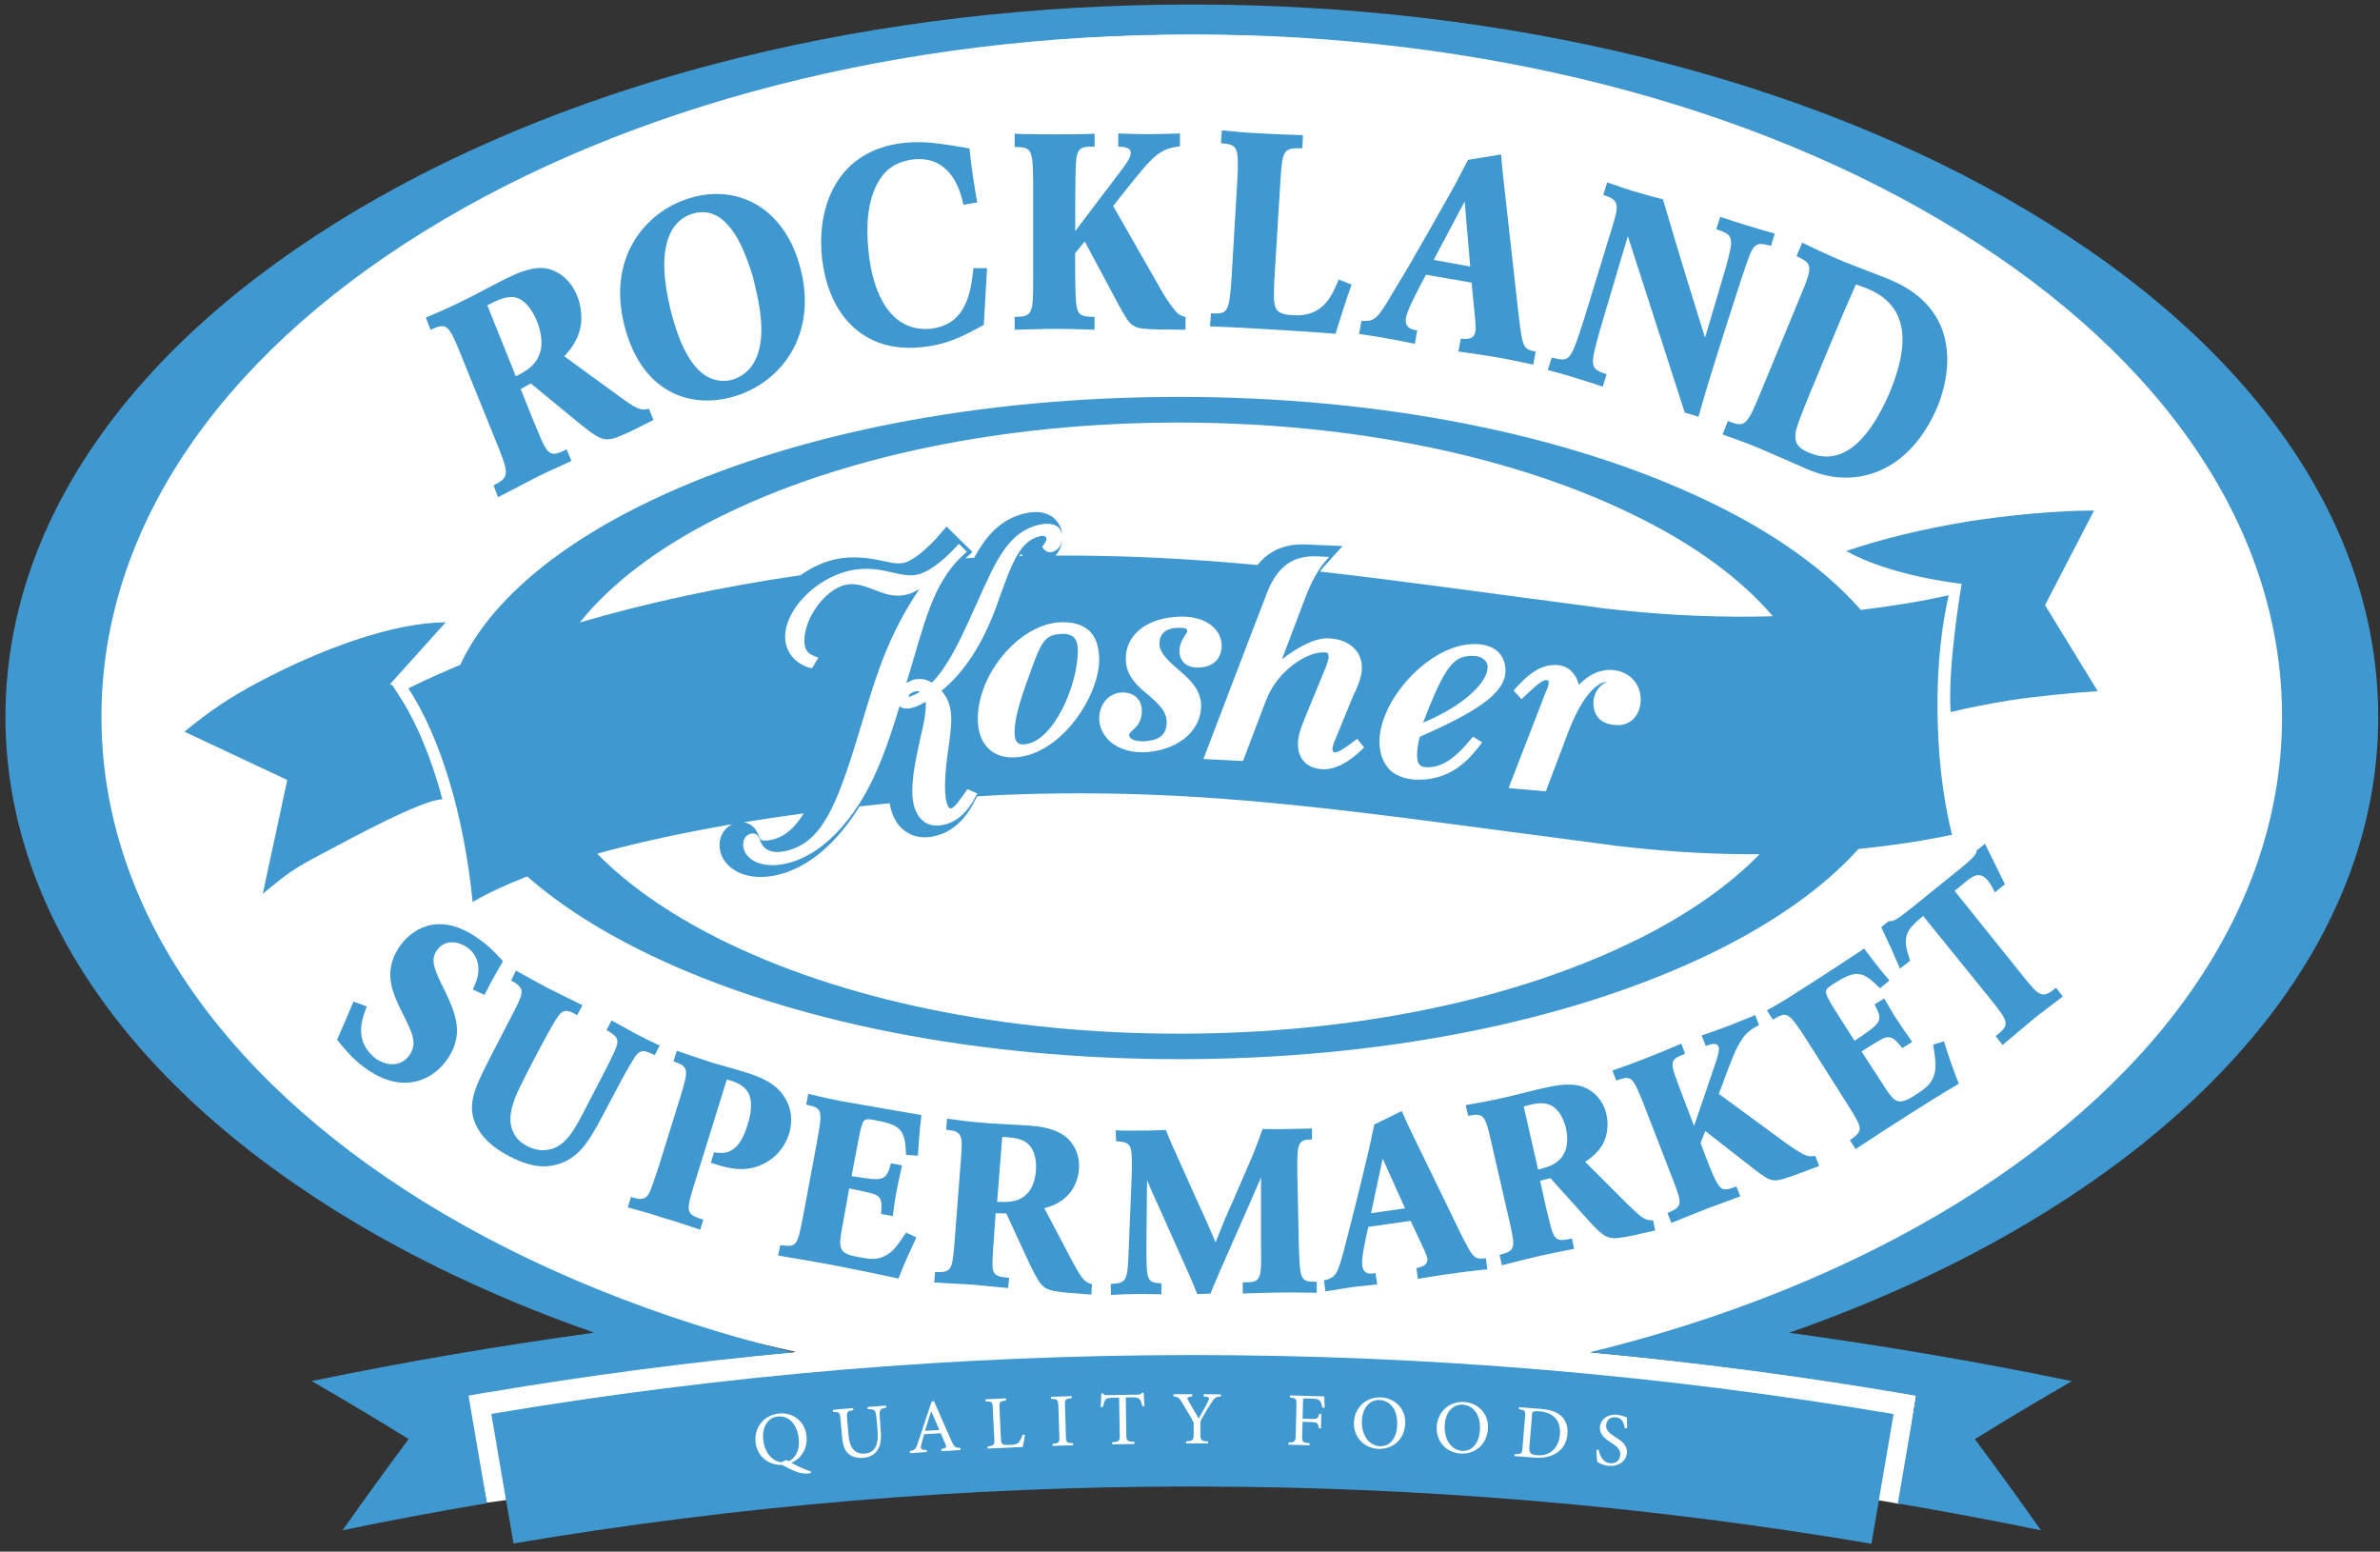 <svg width="270" height="176" viewBox="0 0 270 176" fill="none" xmlns="http://www.w3.org/2000/svg">
<rect x="0" y="0" width="270" height="176" fill="#333333" stroke="none"/>
<path d="M266.069 80.98C266.069 38.39 207.619 3.86 135.519 3.86C63.419 3.86 4.959 38.39 4.959 80.98C4.959 114.19 40.489 142.49 90.309 153.35C67.039 155.37 52.799 158.25 52.799 158.25L55.229 170.45C146.829 157.35 215.489 170.59 215.489 170.59L217.379 158.26C204.779 156.05 192.419 154.48 180.489 153.4C230.429 142.58 266.069 114.24 266.069 80.98Z" fill="white"/>
<path d="M93.468 166.06H88.488V167.76H93.468V166.06Z" fill="white"/>
<path d="M52.22 75.41C50.18 76.27 48.19 77.15 46.33 78.08C49.86 83.47 52.61 92.18 53.62 102.31C55.39 101.28 57.48 100.31 59.81 99.41C63.51 102.66 68.25 105.7 73.92 108.4C89.81 115.98 111.1 120.14 133.76 120.14C156.39 120.14 177.64 115.98 193.57 108.4C201.01 104.85 206.86 100.72 210.83 96.3C214.52 95.92 218.08 95.4 221.45 94.69C220.37 90.4 219.79 85.31 219.8 79.91C219.79 75.35 220.25 71.12 221.07 67.52C217.9 68.23 214.56 68.77 211.1 69.18C207.12 64.63 201.19 60.37 193.56 56.75C177.63 49.17 156.38 45.02 133.75 45.02C111.09 45.02 89.8 49.18 73.91 56.75C62.9 61.99 55.37 68.54 52.22 75.41ZM186.06 106.41C172.12 113.4 153.54 117.25 133.76 117.25C113.93 117.25 95.33 113.41 81.42 106.41C75.76 103.56 71.15 100.31 67.75 96.83C72.42 95.54 77.63 94.42 83.1 93.48C82.23 93.88 81.62 94.77 81.63 95.82C81.63 96.87 82.12 97.81 83 98.48C83.85 99.13 84.99 99.47 86.28 99.47C86.94 99.47 87.62 99.39 88.32 99.21C91.69 98.38 94.85 95.73 97.47 91.54L97.51 91.47C98.65 91.34 99.79 91.22 100.93 91.11C101.14 92.45 101.7 93.53 102.55 94.17C103.48 94.94 104.81 95.16 106.11 94.82C107.93 94.38 109.41 93.1 110.49 91.01L110.85 90.33C111.77 90.27 112.68 90.22 113.59 90.17C136.99 89.21 154.1 92.15 181.84 95.73C182.85 95.89 183.9 96.02 184.92 96.11C189.95 96.67 194.87 96.92 199.62 96.89C196.24 100.36 191.67 103.59 186.06 106.41ZM120 70.6C121.51 70.48 122.7 70.78 123.53 71.51C124.31 72.21 124.68 73.33 124.7 74.75C124.74 78.81 120.53 85.44 115.36 85.89C114.08 86 112.99 85.7 112.21 84.98C111.38 84.21 110.94 83.06 110.93 81.6C110.88 76.57 115.46 71.02 120 70.6ZM115.63 63.09L115.83 62.81L116.02 63.07L115.63 63.09ZM128.27 83.74C128.57 84 129.23 84.14 130.06 84.06C131.69 83.91 132.39 83.2 132.35 81.81C132.3 80.56 131.31 79.76 130.29 78.84C129.1 77.87 127.77 76.74 127.72 74.87C127.63 72.2 129.78 70.28 133.25 69.98C135.04 69.8 136.61 70.19 137.56 71.06C138.21 71.6 138.56 72.34 138.59 73.14C138.64 74.59 137.73 75.59 136.25 75.7C135.47 75.78 134.82 75.62 134.38 75.25C134.04 74.91 133.83 74.47 133.8 73.96C133.79 73.05 134.19 72.43 134.46 72.02C134.59 71.86 134.7 71.65 134.7 71.58L134.62 71.35C134.45 71.22 134.02 71.19 133.34 71.22C132.13 71.35 131.53 71.98 131.53 73.04C131.58 74.12 132.56 74.96 133.58 75.87C134.81 76.91 136.18 78.08 136.26 79.9C136.35 82.74 133.86 84.96 130.26 85.3C128.52 85.45 127 85.02 125.94 84.12C125.19 83.42 124.75 82.55 124.7 81.62C124.65 80 125.69 78.7 127.08 78.56C127.81 78.48 128.47 78.69 128.91 79.08C129.28 79.42 129.52 79.92 129.53 80.53C129.58 81.86 128.91 82.47 128.47 82.84C128.24 83.07 128.1 83.22 128.1 83.32C128.09 83.5 128.17 83.63 128.27 83.74ZM150.81 72.41C153.01 72.52 154.48 73.83 154.5 75.66C154.51 76.68 154.14 77.53 153.72 78.52L153.64 78.61L151.46 83.94C151.26 84.39 151.16 84.73 151.16 84.96C151.16 85.17 151.27 85.34 151.41 85.34C151.84 85.37 152.68 84.79 153.8 83.93L153.96 83.8L154.75 84.77L154.62 84.91C153.07 86.48 151.39 87.34 150 87.25C148.32 87.17 147.25 86.09 147.25 84.46C147.23 83.42 147.62 82.45 148 81.55L148.1 81.28L150.35 75.81C150.62 75.11 150.72 74.72 150.72 74.66C150.72 74.02 150.68 74.02 150.17 74C148.35 73.91 144.91 76.01 143.6 79.51L141.01 86.32L136.52 86.09L142 71.76L143.53 67.79C144.75 64.32 146.57 62.96 149.52 63.11L150.8 63.17L150.46 63.54C149.53 64.62 148.8 65.92 148.07 67.82C148.07 67.82 145.89 73.56 145.43 74.78C147.67 73.08 149.39 72.33 150.81 72.41ZM161.09 86.78C161.32 86.98 161.69 87.08 162.34 87.01C163.8 86.89 165.31 85.8 166.98 83.69L167.11 83.56L168.13 84.19L168 84.39C166.09 86.97 164.2 88.17 161.67 88.41C160.01 88.56 158.67 88.2 157.73 87.39C156.96 86.62 156.51 85.54 156.49 84.19C156.48 79.42 161.91 73.48 166.68 73.08C168.07 72.96 169.19 73.25 169.91 73.89C170.48 74.44 170.79 75.17 170.79 76.05V76.08C170.83 78.72 167.09 80.92 161.06 83.58C160.88 84.28 160.76 85.03 160.76 85.7C160.78 86.23 160.85 86.57 161.09 86.78ZM175.43 77.15C174.95 77.09 174.15 77.87 172.78 79.14L172.61 79.3L171.72 78.34L171.85 78.16C173.56 76.29 174.87 75.3 176.77 75.44C177.95 75.57 178.84 76.45 179.11 77.7C180.25 76.47 181.61 75.88 182.96 76C184.82 76.15 186.13 77.53 186.13 79.33C186.14 80.27 185.81 81.06 185.25 81.6C184.71 82.08 184.03 82.33 183.21 82.23C181.62 82.11 180.78 81.24 180.76 79.71C180.79 78.63 181.36 77.78 182.29 77.33C180.82 77.51 179.28 79.49 177.92 83.01L175.37 89.76L171.14 89.39L175.37 78.47C175.64 77.92 175.7 77.56 175.7 77.48C175.7 77.14 175.6 77.14 175.43 77.15ZM133.75 47.93C153.53 47.93 172.11 51.77 186.05 58.76C192.55 62.01 197.65 65.82 201.12 69.9C195.49 70.06 189.62 69.84 183.56 69.18C182.54 69.08 181.5 68.97 180.48 68.8C168.76 67.27 158.95 65.87 149.75 64.83L150.08 64.4L152.3 61.94L148.22 61.76C145.82 61.65 144.01 62.41 142.65 64.09C135.07 63.38 127.68 62.98 119.74 63.02C120.21 62.49 120.5 61.79 120.5 61C120.5 61.81 120.04 62.43 119.37 62.61C118.95 62.69 118.62 62.55 118.39 62.25L118.22 62.01L118.42 61.77C118.61 61.5 118.72 61.32 118.72 61.19C118.72 61.03 118.65 60.92 118.59 60.86C118.45 60.76 118.24 60.76 117.95 60.83C115.71 61.36 114.82 63.87 113.44 67.64L113.08 68.66C111.5 73.03 109.36 76.3 106.81 78.35C107.55 79.22 107.91 80.16 107.92 81.55C107.93 82.5 107.77 83.58 107.61 84.74C107.41 86.15 107.2 87.71 107.21 89.37C107.23 91.13 107.6 91.56 107.7 91.66L107.91 91.69C108.27 91.63 108.78 90.87 109.52 89.85L109.75 89.51L110.88 90.01L110.67 90.38C109.77 92.11 108.61 93.18 107.15 93.53C106.2 93.77 105.36 93.64 104.74 93.14C103.97 92.53 103.51 91.39 103.5 89.87C103.48 87.88 103.97 85.81 104.36 83.94C104.73 82.41 105.05 80.96 105.03 79.84L104.99 79.61C104.4 79.95 103.89 80.19 103.45 80.29C102.75 80.47 102.3 80.31 102.09 80.14L102.06 80.08C100.71 84.52 99.49 87.91 97.69 90.84C95.25 94.75 92.35 97.17 89.37 97.91C87.64 98.34 86.12 98.15 85.16 97.41C84.6 96.97 84.31 96.4 84.31 95.79C84.29 95.22 84.66 94.67 85.17 94.57C85.88 94.39 86.12 95 86.23 95.31L86.41 95.74C86.92 96.58 87.87 96.84 89.29 96.49C93.75 95.4 95.32 90.18 98.18 80.68C99.44 76.54 100.87 71.86 104.29 66.83C103.78 67.1 103.31 67.34 102.87 67.44C101.46 67.8 100.26 67.33 99.11 66.87C98.03 66.47 97.01 66.08 95.86 66.35C93.57 66.92 91.23 70.12 91.25 72.72C91.26 73.64 91.6 74.13 92.41 74.43L92.85 74.6L92.12 75.79L91.81 75.74C90.11 75.21 89.1 73.89 89.07 72.27C89.05 69.22 92.4 65.71 96.24 64.76C98.31 64.27 99.9 64.62 101.33 64.96C102.34 65.19 103.27 65.38 104.1 65.17C105.32 64.88 106.86 63.76 108.5 61.99L108.77 61.68L109.69 62.58L109.39 62.85C106.27 65.65 105.19 69.45 103.65 74.71L103.11 76.53L102.89 77.25L102.82 77.48C103.09 77.31 103.37 77.18 103.63 77.1C104.37 76.92 105.05 77.02 105.73 77.43C107.53 75.55 108.84 72.84 110.46 69.2L110.76 68.55C113.02 63.46 114.41 60.37 117.82 59.53C118.77 59.32 119.47 59.38 120 59.75C120.34 60.04 120.54 60.45 120.54 60.95V60.94C120.54 60.09 120.19 59.33 119.55 58.76L119.44 58.67C118.62 58.08 117.62 57.92 116.19 58.25C113.54 58.9 111.93 60.7 110.51 63.27C110.18 63.29 109.86 63.31 109.53 63.33L110.32 62.61L107.38 59.73L106.22 61.07C104.25 63.19 103.05 63.72 102.53 63.85C102.33 63.87 102.13 63.89 101.92 63.91C101.45 63.9 100.87 63.78 100.31 63.66C98.86 63.33 96.73 62.97 94.62 63.47C93.24 63.81 91.95 64.45 90.8 65.25C81.79 66.56 73.39 68.37 65.77 70.61C69.26 66.25 74.57 62.17 81.46 58.72C95.32 51.77 113.92 47.93 133.75 47.93ZM84.37 93.27C86.61 92.9 88.88 92.57 91.18 92.26C90.19 93.87 89.08 94.88 87.61 95.24C87.32 95.31 87.04 95.35 86.81 95.35C86.44 95.35 86.31 95.25 86.23 95.15L86.12 94.9C85.71 93.67 84.9 93.35 84.37 93.27Z" fill="#3F98CF"/>
<path d="M65.459 33.51C64.649 31.55 63.089 30.51 61.539 30.4C59.979 30.33 58.359 31.15 57.379 31.62C56.729 31.92 53.819 33.48 53.209 33.78C50.669 35.04 49.829 35.37 48.309 36.02L48.849 37.41C50.719 36.53 50.919 36.87 52.309 40.28L56.569 50.8C57.719 53.74 57.789 54.15 55.989 55.06L56.499 56.39C58.389 55.44 59.679 54.73 60.959 54.08C62.389 53.37 63.599 52.87 64.819 52.28L64.279 50.96C62.919 51.68 62.349 51.74 61.679 50.43C61.439 49.95 61.059 49.04 60.499 47.69L59.069 44.13L60.219 43.49L65.809 48.09C68.579 50.29 68.709 50.22 71.549 48.93L74.129 47.64L73.619 46.36C72.669 46.63 72.119 46.32 70.269 44.97L64.009 40.41C64.699 39.67 65.769 38.44 65.939 36.47C66.029 35.07 65.659 34.02 65.459 33.51ZM61.289 39.91C60.889 41.43 59.569 42.17 58.519 42.68L55.279 34.63C56.599 33.96 57.639 33.45 58.729 33.81C59.509 34.13 60.349 34.99 60.929 36.47C61.699 38.38 61.369 39.7 61.289 39.91Z" fill="#3F98CF"/>
<path d="M77.968 22.56C73.138 24.15 68.938 29.25 70.798 36.77C72.688 44.51 78.308 46.48 83.348 44.95C88.628 43.36 92.688 38.01 90.858 30.64C89.128 23.56 83.618 20.69 77.968 22.56ZM85.678 40.85C85.178 41.9 84.258 42.71 83.138 43.05C82.088 43.38 80.948 43.18 79.998 42.58C77.868 41.16 76.748 37.81 76.078 35.17C75.228 31.68 75.268 29.49 75.498 28.27C75.768 26.55 76.658 24.81 78.568 24.24C79.898 23.83 81.078 24.17 81.998 24.95C83.648 26.38 84.598 28.74 85.448 31.52V31.55C86.268 34.83 86.938 38.28 85.678 40.85Z" fill="#3F98CF"/>
<path d="M103.708 18.07C108.108 17.67 109.048 22.1 109.298 23.23L110.858 22.96C110.418 20.32 110.278 19.57 109.978 16.83C106.488 16.25 104.968 15.99 102.708 16.19C95.028 16.94 92.698 23.33 93.228 28.97C93.848 35.57 97.838 40.03 104.398 39.39C107.368 39.12 109.068 38.24 111.608 36.85L111.978 30.42H110.428C110.158 32.93 109.708 36.89 105.528 37.29C100.988 37.69 98.958 33.19 98.518 28.39C98.268 25.92 98.308 22.8 99.728 20.48C100.458 19.24 101.678 18.29 103.708 18.07Z" fill="#3F98CF"/>
<path d="M115.109 35.95V37.4C116.739 37.37 118.359 37.3 119.949 37.3C121.369 37.3 122.749 37.37 124.169 37.4V35.95C122.809 35.91 122.269 35.87 122.099 34.52C121.969 33.53 121.969 30.97 121.969 28.71L123.059 27.39L126.989 34.73C128.369 37.23 128.439 37.3 131.489 37.37L134.489 37.4V35.95C133.989 35.81 133.679 35.74 133.209 35.1C132.699 34.48 132.269 33.81 131.849 33.11L126.279 23.36C129.349 19.47 130.269 18.35 131.249 17.57C132.199 16.86 132.899 16.73 133.859 16.59V15.14H133.819C132.569 15.17 131.359 15.22 130.109 15.22C129.019 15.22 127.979 15.17 126.859 15.14V16.63C127.509 16.67 128.279 16.67 128.279 17.38C128.279 17.74 127.979 18.25 127.469 18.97L121.979 26.21C121.979 24.68 121.979 19.87 122.049 18.63C122.159 16.67 122.649 16.63 124.179 16.63V15.17C122.629 15.24 121.099 15.24 119.539 15.24C118.049 15.24 116.669 15.24 115.109 15.17V16.67C117.039 16.7 117.179 16.87 117.209 20.73V31.86C117.209 35.61 117.119 35.91 115.109 35.95Z" fill="#3F98CF"/>
<path d="M139.71 31.65C139.43 35.2 139.4 35.71 137.38 35.53L137.27 37.02C139.14 37.09 140.11 37.13 142.92 37.29C148.87 37.66 149.08 37.66 151.51 37.86C152.3 35.36 152.46 34.75 153.33 32.28L151.87 31.71C151.16 33.43 150.15 35.97 146.74 35.76C144.4 35.63 144.43 35.02 144.57 31.71L145.25 20.68C145.48 17.02 145.55 16.75 147.75 16.82L147.81 15.33C146.19 15.27 144.57 15.23 142.91 15.12C141.48 15.06 140.24 14.96 138.61 14.79L138.51 16.24C140.37 16.42 140.57 16.55 140.37 20.4L139.71 31.65Z" fill="#3F98CF"/>
<path d="M165.72 38.42L165.45 39.87C166.88 40.08 168.33 40.27 169.74 40.52C171.17 40.75 172.41 41.05 173.94 41.36L174.21 39.88C172.76 39.61 172.73 39.34 172.29 35.82L170.73 21.85C170.49 19.76 170.42 19.11 170.29 17.52L166.54 18.13L165.02 21.04L162.24 25.97L159.87 30.1L157.98 33.25C156.25 36.19 155.98 36.48 154.45 36.4L154.18 37.88C155.43 38.05 156.45 38.22 157.6 38.43C158.57 38.6 159.52 38.79 160.51 39L160.78 37.48C160.31 37.41 159.3 37.28 159.5 36.03C159.68 35.08 160.82 32.95 161.77 31.16L166.95 32.06L167.18 34.49C167.35 36.09 167.45 37.17 167.38 37.57C167.21 38.59 166.33 38.45 165.72 38.42ZM162.64 29.48L166.16 22.85L166.79 30.23L162.64 29.48Z" fill="#3F98CF"/>
<path d="M179.688 36.25C178.148 41.05 178.078 41.08 176.038 40.55L175.598 41.97C176.948 42.34 177.958 42.61 178.988 42.95C180.028 43.25 180.918 43.55 181.828 43.86L182.258 42.45C180.298 41.8 180.368 41.53 181.548 37.3L184.668 26.78L191.128 46.8L192.688 47.27C193.298 45.14 193.568 44.15 193.968 42.9C193.968 42.87 197.798 30.59 198.508 28.89C199.078 27.45 199.658 27.54 200.908 27.89L201.348 26.5C200.298 26.22 199.278 25.89 198.238 25.59C197.218 25.28 196.198 24.94 195.148 24.6L194.708 26C196.698 26.67 196.738 26.88 195.768 30.4L193.428 38.31C191.798 33.1 190.188 27.85 188.658 22.61C187.438 22.31 186.388 22.01 185.248 21.67C184.268 21.37 183.318 21.03 182.328 20.69L181.888 22.1C183.788 22.75 183.718 23.15 182.738 26.29L179.688 36.25Z" fill="#3F98CF"/>
<path d="M199.918 44.07C198.168 48.33 198.028 48.56 196.028 47.75L195.418 49.28C197.038 49.85 198.458 50.36 200.018 51.03C200.828 51.37 204.278 52.9 204.988 53.2C206.178 53.72 209.928 55.23 214.088 52.97C216.698 51.56 218.588 48.98 219.808 46.11C220.248 45.03 221.638 41.31 220.418 37.62C219.098 33.7 215.558 32.2 214.088 31.59C213.318 31.3 209.928 29.97 209.218 29.7C207.058 28.79 205.368 27.97 204.448 27.53L203.808 29.05C205.488 29.89 205.768 30 204.338 33.38L199.918 44.07ZM205.938 43.15L208.008 38.17C209.228 35.26 209.328 34.99 210.548 32.26C210.918 32.4 211.318 32.53 211.828 32.73C216.668 34.73 216.568 39.16 214.438 44.37C212.748 48.36 209.768 53.24 205.288 51.37C203.838 50.8 203.508 50.12 203.738 48.87C203.978 47.79 205.498 44.23 205.938 43.15Z" fill="#3F98CF"/>
<path d="M36.55 96.83C40.16 94.92 47.87 90.72 50.19 90.66C48.93 85.95 47.23 81.88 45.22 78.82L44.54 77.76C44.36 77.66 44.25 77.6 44.25 77.6L50.56 70.59C44.48 70.61 36.32 73.69 29.47 77.3C26.16 79.04 23.6 80.77 20.93 83L32.59 88.47L29.81 101.38C32.48 99.17 33.2 98.59 36.55 96.83Z" fill="#3F98CF"/>
<path d="M223.099 59.18C218.139 60 213.509 61.12 209.449 62.5C212.479 64.2 217.159 65.55 222.539 66.22C222.539 66.22 220.929 75.56 221.289 80.77C223.439 80.24 225.669 79.82 228.009 79.44C231.019 78.97 235.209 78.57 237.979 78.4L231.999 68.64L237.559 57.91C233.539 57.9 227.789 58.42 223.099 59.18Z" fill="#3F98CF"/>
<path d="M43.69 109.22L43.67 109.29L43.69 109.26V109.22Z" fill="#3F98CF"/>
<path d="M57.769 131.15C60.469 132.56 62.039 132.37 63.019 132.13C65.589 131.52 66.769 129.42 67.859 127.49C70.359 122.78 71.039 121.47 71.779 120.28C72.559 118.93 73.009 119.07 74.289 119.68L74.829 118.6C73.979 118.19 73.139 117.78 72.159 117.28C71.279 116.8 70.599 116.4 69.379 115.75L68.809 116.84C69.759 117.41 70.159 117.68 70.019 118.43C69.849 119.16 68.769 121.23 67.209 124.21C65.579 127.39 65.449 127.59 64.909 128.4C64.569 128.91 63.629 130.26 62.039 130.43C61.699 130.5 60.859 130.53 59.839 130.03C59.329 129.72 58.649 129.35 58.219 128.4C58.079 128.1 57.609 127.11 58.179 125.29C58.519 124.11 59.169 122.89 60.759 119.81C61.269 118.86 62.689 116.12 63.299 115.3C63.949 114.35 64.509 114.6 65.469 115.15L66.079 114.02C64.589 113.28 63.379 112.7 62.119 112.06C60.939 111.42 59.719 110.77 58.529 110.09L57.989 111.21C59.549 112.09 59.479 112.46 58.289 114.76L55.459 120.24C53.799 123.52 52.949 125.35 53.999 127.62C54.559 128.81 55.639 130.04 57.769 131.15Z" fill="#3F98CF"/>
<path d="M82.739 130.6C82.089 130.88 81.489 130.77 81.009 130.7L80.639 131.88C82.159 132.39 84.119 133.03 86.149 132.22C87.699 131.61 88.959 130.39 89.539 128.53C89.939 127.14 89.799 125.72 89.059 124.54C88.049 122.84 86.189 122.13 84.529 121.62C83.949 121.42 81.339 120.7 80.809 120.54C79.449 120.1 78.129 119.66 76.779 119.19L76.409 120.4C78.189 120.98 78.119 121.36 77.179 124.43L74.699 132.42C74.459 133.1 73.859 135 73.589 135.43C73.119 136.21 72.409 136.04 71.589 135.77L71.219 136.95C72.749 137.36 73.939 137.7 75.249 138.14C76.669 138.55 78.069 139.01 79.439 139.49L79.779 138.34C77.789 137.74 77.789 137.46 78.769 134.31L82.459 122.44C83.309 122.67 84.319 123.02 84.859 123.89C85.479 124.97 85.119 126.66 84.819 127.54C84.159 129.8 83.279 130.37 82.739 130.6Z" fill="#3F98CF"/>
<path d="M101.93 145.02C102.83 142.73 103.07 142.29 103.96 140.36L102.8 139.81C101.78 141.3 101.31 142.01 100.4 142.45C99.409 142.99 98.46 142.79 97.21 142.55C95.15 142.18 95.189 141.47 95.419 139.91L96.34 134.8C96.939 134.93 98.879 135.3 99.32 135.51C100.09 135.87 100.06 136.55 99.96 137.7L101.28 137.94C101.42 136.89 101.55 135.87 101.76 134.86C101.93 133.94 102.16 133.06 102.33 132.19L101.08 131.95C100.5 134 100.26 134 96.609 133.4L97.43 129.06C97.9 126.82 97.9 126.8 99.329 127.07C102.19 127.6 102.71 128.15 102.78 130.99L104.13 131.09C104.26 129.16 104.29 128.55 104.53 126.48C103.07 126.24 96.719 125.12 95.389 124.89C94.409 124.69 93.359 124.49 91.7 124.07L91.46 125.29C93.329 125.73 93.359 125.8 92.65 129.69L91.059 138.22C90.439 141.29 90.409 141.5 88.519 141.23L88.269 142.41C91.249 142.91 92.85 143.18 95.379 143.67C97.59 144.11 99.719 144.55 101.93 145.02Z" fill="#3F98CF"/>
<path d="M112.95 137.61L114.16 137.64L116.87 143.5C118.26 146.31 118.35 146.34 121.18 146.64L123.81 146.84L123.87 145.66C123 145.42 122.7 144.99 121.71 143.19L118.47 137.04C119.32 136.8 120.68 136.39 121.62 134.97C122.23 134.02 122.37 133.11 122.4 132.64C122.54 130.84 121.7 129.39 120.48 128.65C119.21 127.87 117.57 127.73 116.62 127.66C115.94 127.63 112.97 127.47 112.35 127.42C109.78 127.23 108.97 127.09 107.44 126.89L107.34 128.14C109.2 128.34 109.24 128.68 108.99 131.79L108.25 141.4C108.01 144.04 107.91 144.37 106.08 144.28L105.98 145.46C107.91 145.6 109.23 145.63 110.52 145.73C111.97 145.86 113.15 146 114.37 146.1L114.48 144.93C113.09 144.85 112.59 144.66 112.59 143.41C112.59 142.93 112.62 142.09 112.73 140.86L112.95 137.61ZM113.7 128.95C115.02 129.05 116.1 129.12 116.77 129.9C117.31 130.48 117.61 131.49 117.52 132.78C117.39 134.56 116.61 135.34 116.44 135.47C115.53 136.42 114.15 136.36 113.12 136.32L113.7 128.95Z" fill="#3F98CF"/>
<path d="M140.988 145.46V146.72C142.578 146.68 144.068 146.61 145.598 146.61C146.848 146.58 148.138 146.64 149.378 146.64V145.39C147.488 145.39 147.488 145.22 147.348 141.26L147.178 133.13C147.138 129.61 147.208 129.28 148.838 129.24V128C147.688 128.03 146.868 128.06 146.028 128.06C145.088 128.1 144.128 128.06 143.228 128.06C142.538 130 142.378 130.47 141.468 132.53L139.908 136.15C139.058 138.04 138.828 138.56 137.908 140.92C136.898 138.59 136.728 138.18 135.708 135.98L133.298 130.6C132.798 129.45 132.728 129.38 132.258 128.17C130.948 128.24 130.158 128.24 129.308 128.24C128.498 128.24 127.918 128.27 126.568 128.21L126.618 129.45C128.038 129.53 128.398 129.73 128.398 131.52C128.438 132.06 128.398 132.81 128.358 134.06L128.058 141.47C127.928 145.42 127.828 145.52 126.008 145.63L126.028 146.88C127.218 146.81 128.098 146.78 129.048 146.78C129.938 146.78 130.838 146.78 131.758 146.81V145.56C130.228 145.52 130.098 145.23 130.058 142.56V140.55L130.128 133.86C130.668 135.17 130.838 135.52 131.318 136.56L134.768 144.28C135.248 145.36 135.338 145.56 135.818 146.78L137.308 146.74C137.818 145.52 137.888 145.36 138.398 144.17L141.408 137.34C142.148 135.64 142.288 135.34 143.058 133.55V141.3C143.128 145.29 143.058 145.46 140.988 145.46Z" fill="#3F98CF"/>
<path d="M160.689 143.84L160.849 145.06C162.169 144.85 163.489 144.61 164.809 144.45C166.119 144.24 167.309 144.14 168.729 143.97L168.559 142.72C167.209 142.88 167.109 142.67 165.749 140L160.569 129.35C159.799 127.76 159.559 127.28 159.019 126.02L155.909 127.55L155.329 130.25L154.219 134.88L153.229 138.82L152.459 141.82C151.709 144.59 151.539 144.9 150.199 145.24L150.359 146.48C151.479 146.29 152.459 146.15 153.499 145.98C154.409 145.88 155.319 145.78 156.239 145.68L156.039 144.4C155.599 144.5 154.689 144.64 154.549 143.59C154.409 142.81 154.859 140.81 155.229 139.16L160.029 138.48L160.909 140.35C161.489 141.56 161.859 142.38 161.929 142.72C162.029 143.56 161.259 143.7 160.689 143.84ZM155.539 137.61L156.859 131.42L159.399 137.06L155.539 137.61Z" fill="#3F98CF"/>
<path d="M180.197 138.42C182.327 140.72 182.467 140.68 185.247 140.14L187.777 139.57L187.537 138.42C186.627 138.46 186.217 138.12 184.737 136.69L179.827 131.78C180.537 131.31 181.717 130.5 182.187 128.91C182.487 127.8 182.347 126.88 182.247 126.4C181.847 124.65 180.597 123.52 179.207 123.16C177.787 122.82 176.167 123.19 175.247 123.39C174.567 123.52 171.697 124.27 171.087 124.4C168.587 124.97 167.777 125.08 166.277 125.35L166.557 126.57C168.337 126.2 168.497 126.5 169.187 129.58L171.337 138.95C171.907 141.55 171.907 141.89 170.117 142.34L170.387 143.52C172.237 143.04 173.537 142.71 174.777 142.43C176.197 142.12 177.387 141.89 178.577 141.65L178.337 140.47C176.987 140.81 176.437 140.77 176.067 139.59C175.907 139.12 175.727 138.31 175.427 137.12L174.717 133.94L175.877 133.63L180.197 138.42ZM174.487 132.66L172.857 125.5C174.147 125.15 175.187 124.92 176.067 125.45C176.747 125.83 177.357 126.71 177.657 127.99C178.027 129.72 177.527 130.73 177.417 130.86C176.817 132.06 175.497 132.43 174.487 132.66Z" fill="#3F98CF"/>
<path d="M199.068 132.67C201.038 134.16 201.108 134.19 203.738 133.24L206.378 132.26L205.928 131.11C205.418 131.18 205.158 131.21 204.548 130.91C203.938 130.58 203.358 130.19 202.798 129.8L194.998 124.08C196.498 119.98 196.968 118.83 197.618 117.89C198.198 117.01 198.768 116.7 199.548 116.26L199.108 115.12L199.068 115.16C197.988 115.59 196.978 116.03 195.888 116.44C194.968 116.78 194.038 117.12 193.038 117.45L193.518 118.64C194.098 118.44 194.738 118.2 194.968 118.74C195.078 119.01 194.938 119.55 194.738 120.23L192.188 127.71C191.718 126.52 190.298 122.8 189.958 121.8C189.448 120.24 189.848 120.03 191.168 119.53L190.738 118.38C189.408 118.95 188.088 119.49 186.778 120.01C185.488 120.52 184.298 120.96 182.918 121.43L183.358 122.57C185.048 121.97 185.188 122.04 186.388 125.04L189.748 133.7C190.898 136.64 190.868 136.87 189.168 137.59L189.608 138.71C190.998 138.17 192.348 137.59 193.768 137.05C194.978 136.58 196.178 136.18 197.428 135.7L196.988 134.58C195.838 135 195.318 135.16 194.778 134.14C194.338 133.43 193.588 131.44 192.918 129.65L193.458 128.29L199.068 132.67Z" fill="#3F98CF"/>
<path d="M209.869 129.33L210.509 130.34C213.019 128.69 214.369 127.8 216.569 126.41C218.429 125.22 220.289 124.05 222.219 122.93C221.329 120.62 221.169 120.12 220.529 118.12L219.309 118.49C219.579 120.28 219.709 121.13 219.369 122.08C218.999 123.12 218.179 123.63 217.109 124.31C215.339 125.46 214.869 124.89 213.999 123.6L211.179 119.26C211.739 118.92 213.339 117.88 213.819 117.71C214.659 117.47 215.069 117.98 215.809 118.89L216.929 118.18C216.309 117.31 215.749 116.49 215.169 115.61C214.659 114.84 214.219 114.02 213.749 113.25L212.659 113.93C213.679 115.86 213.469 115.99 210.389 118.05L208.019 114.33C206.859 112.4 206.839 112.34 208.059 111.56C210.529 110 211.279 110.06 213.269 112.1L214.349 111.22C213.099 109.74 212.719 109.26 211.479 107.6C210.269 108.42 204.859 111.94 203.729 112.63C202.849 113.22 201.969 113.75 200.449 114.6L201.119 115.65C202.789 114.71 202.849 114.71 205.019 118.05L209.649 125.36C211.319 128.03 211.429 128.21 209.869 129.33Z" fill="#3F98CF"/>
<path d="M226.398 117.52L227.188 118.53C228.338 117.56 229.448 116.62 230.598 115.66C231.718 114.74 232.878 113.91 234.018 113.03L233.248 112.04C231.728 113.3 231.378 113.03 229.728 111L221.738 101.05L223.068 99.96C223.768 99.42 224.578 98.74 225.538 99.9C225.768 100.2 226.048 100.67 226.308 101.22L227.448 100.3L225.188 95.71L224.268 96.44C224.208 96.68 224.168 96.85 223.938 97.12C223.598 97.53 222.718 98.27 222.078 98.77L217.248 102.67C216.568 103.22 215.558 104.02 215.138 104.26C214.738 104.49 214.568 104.49 214.258 104.49L213.418 105.17C214.258 106.93 214.628 107.74 215.548 109.87L216.698 108.96C215.678 106.15 216.288 105.47 218.168 103.89L225.828 113.35C227.978 116.02 227.998 116.26 226.398 117.52Z" fill="#3F98CF"/>
<path d="M52.908 107.4C53.648 107.88 54.118 108.62 54.248 109.49C54.388 110.58 54.018 111.39 53.638 112.24L54.958 112.85C55.908 110.99 56.208 110.51 57.058 109.03C56.048 107.91 55.298 107.13 53.808 106.15C49.618 103.44 46.598 105.41 45.218 107.53C43.398 110.37 44.568 112.74 45.758 115.11C46.808 117.24 47.338 118.3 46.498 119.61C45.698 120.86 44.168 121.06 42.748 120.16C42.108 119.71 41.658 119.14 41.398 118.67C40.548 117.08 41.128 115.38 41.608 114.17L40.108 113.6C39.268 115.56 39.098 116 38.238 117.93C39.228 119.15 40.188 120.37 41.978 121.52C45.868 124.02 49.178 122.56 50.878 119.96C52.768 117.01 51.558 114.58 49.998 111.44C49.208 109.77 48.878 108.86 49.528 107.84C50.238 106.77 51.578 106.55 52.908 107.4Z" fill="#3F98CF"/>
<path d="M77.09 94.7L77.13 94.73L77.09 94.67V94.7Z" fill="#3F98CF"/>
<path d="M168.768 75.67C168.768 75.34 168.627 75.02 168.387 74.84C168.007 74.47 167.368 74.34 166.518 74.42C164.548 74.56 163.457 76.78 161.438 81.97C166.198 80 168.788 77.3 168.768 75.67Z" fill="#3F98CF"/>
<path d="M116.218 84.43C119.538 84.14 122.278 77.69 122.278 73.79C122.278 73.04 122.098 72.57 121.798 72.27C121.448 71.97 120.918 71.84 120.178 71.92C118.418 72.06 118.018 73.05 116.698 76.78C115.728 79.42 115.088 81.53 115.098 83.12C115.098 83.65 115.198 84.02 115.448 84.23C115.618 84.41 115.838 84.47 116.218 84.43Z" fill="#3F98CF"/>
<path d="M103.07 78.97V79L103.15 79.03C103.49 78.93 103.92 78.75 104.39 78.45C104.23 78.41 104.06 78.38 103.92 78.41C103.41 78.52 103.07 78.8 103.07 78.97Z" fill="#3F98CF"/>
<path d="M269.799 81.31C269.799 59.49 255.609 39.08 229.879 23.82C204.539 8.77 170.919 0.51 135.199 0.51C99.459 0.51 65.839 8.77 40.489 23.82C14.759 39.08 0.619 59.49 0.619 81.31C0.619 103.1 14.769 123.54 40.489 138.8C48.669 143.64 57.709 147.77 67.399 151.16C56.679 152.64 45.989 154.45 35.359 156.65C39.079 158.8 42.739 160.99 46.359 163.23C43.799 166.66 41.309 170.11 38.869 173.57C44.309 172.44 49.769 171.43 55.239 170.5C54.609 166.8 53.979 163.09 53.339 159.4L53.159 158.3L55.359 157.92V157.93C66.879 155.98 78.449 154.49 90.049 153.39C74.559 149.6 60.319 143.87 48.159 136.37C24.519 121.75 11.509 102.17 11.509 81.3C11.509 60.39 24.519 40.83 48.159 26.22C71.459 11.82 102.359 3.9 135.199 3.9C168.019 3.9 198.919 11.82 222.209 26.23C245.849 40.84 258.889 60.39 258.889 81.31C258.889 102.18 245.849 121.76 222.209 136.38C210.059 143.88 195.829 149.61 180.349 153.39C192.369 154.53 204.359 156.09 216.289 158.13L217.389 158.32L217.199 159.43C216.569 163.13 215.929 166.83 215.299 170.53C220.729 171.46 226.139 172.46 231.539 173.58C229.099 170.12 226.599 166.67 224.039 163.24C227.659 161 231.329 158.8 235.049 156.66C224.409 154.46 213.709 152.65 202.979 151.17C212.659 147.78 221.709 143.65 229.879 138.81C255.599 123.55 269.799 103.1 269.799 81.31Z" fill="#3F98CF"/>
<path d="M90.619 163.26C90.449 161.47 89.439 160.55 88.229 160.67C87.239 160.77 86.419 161.69 86.589 163.33C86.739 164.76 87.599 165.75 88.639 165.85C88.829 165.76 89.019 165.68 89.199 165.6L89.459 165.74C90.139 165.47 90.749 164.62 90.619 163.26Z" fill="#3F98CF"/>
<path d="M156.529 164.04C157.509 164.09 158.429 163.34 158.499 161.68C158.599 159.87 157.659 158.85 156.509 158.8C155.499 158.76 154.579 159.55 154.499 161.16C154.439 162.77 155.299 163.98 156.529 164.04Z" fill="#3F98CF"/>
<path d="M165.869 164.57C166.839 164.63 167.769 163.9 167.889 162.25C168.009 160.44 167.109 159.41 165.939 159.33C164.939 159.26 163.999 160.04 163.899 161.63C163.799 163.26 164.639 164.48 165.869 164.57Z" fill="#3F98CF"/>
<path d="M105.637 160.06C105.397 160.82 105.157 161.59 104.938 162.3C105.488 162.27 106.027 162.24 106.557 162.2C106.257 161.49 105.957 160.77 105.637 160.06Z" fill="#3F98CF"/>
<path d="M176.968 162.7C177.048 161.82 176.778 161.02 176.108 160.56C175.728 160.27 175.228 160.13 174.638 160.08C174.268 160.05 174.028 160.08 173.938 160.12C173.848 160.18 173.808 160.26 173.798 160.6C173.688 161.79 173.588 162.98 173.498 164.17C173.448 164.83 173.718 165.01 174.358 165.06C175.978 165.21 176.848 164.08 176.968 162.7Z" fill="#3F98CF"/>
<path d="M55.738 160.38C56.568 165.28 57.408 170.18 58.258 175.07C83.728 170.77 109.468 168.61 135.218 168.61C160.998 168.61 186.778 170.78 212.308 175.1C213.138 170.19 213.988 165.3 214.818 160.39C188.488 155.94 161.868 153.7 135.238 153.7C108.648 153.71 82.048 155.94 55.738 160.38ZM91.958 167.11C91.538 167.17 91.108 167.14 90.838 167.08C90.558 167.04 89.858 166.79 88.728 166.16C88.238 166.19 87.458 166.07 86.848 165.61C86.258 165.17 85.808 164.48 85.718 163.63C85.548 162.05 86.508 160.51 88.418 160.33C89.898 160.18 91.348 161.19 91.498 162.92C91.638 164.44 90.778 165.51 89.778 165.92C90.358 166.24 91.178 166.64 92.028 166.92L91.958 167.11ZM99.798 160.23C99.788 160.45 99.798 160.83 99.868 161.62C99.878 161.86 99.898 162.1 99.918 162.34C99.998 163.35 99.878 164.09 99.428 164.65C99.058 165.1 98.498 165.33 97.898 165.37C97.398 165.4 96.888 165.32 96.478 165.07C95.918 164.72 95.628 164.1 95.538 163.09C95.478 162.38 95.418 161.68 95.348 160.95C95.288 160.18 95.208 160.16 94.508 160.16L94.498 159.91C95.258 159.83 96.018 159.78 96.788 159.72L96.798 159.96C96.108 160.06 96.048 160.11 96.098 160.89C96.158 161.54 96.218 162.19 96.268 162.85C96.388 164.23 97.008 164.97 98.098 164.88C99.358 164.78 99.668 163.73 99.558 162.31C99.538 162.1 99.518 161.88 99.508 161.66C99.448 160.88 99.398 160.51 99.338 160.25C99.258 159.92 99.078 159.83 98.438 159.83L98.428 159.59C99.128 159.54 99.828 159.48 100.528 159.43L100.548 159.67C100.018 159.73 99.818 159.87 99.798 160.23ZM106.808 164.6L106.788 164.36C107.328 164.26 107.408 164.19 107.278 163.86C107.148 163.54 106.938 163.08 106.718 162.57C106.088 162.61 105.468 162.65 104.838 162.68C104.718 163.08 104.628 163.45 104.528 163.82C104.378 164.37 104.458 164.45 105.118 164.47L105.138 164.7C104.498 164.75 103.868 164.79 103.238 164.83L103.218 164.59C103.768 164.48 103.878 164.41 104.138 163.64C104.648 162.1 105.168 160.56 105.678 159.01L105.948 158.91C106.578 160.36 107.278 161.95 107.928 163.42C108.258 164.14 108.368 164.21 108.938 164.23L108.958 164.47C108.238 164.52 107.518 164.57 106.808 164.6ZM116.018 164.13C114.688 164.18 113.368 164.25 112.048 164.31L112.038 164.07C112.758 163.97 112.828 163.92 112.798 163.18C112.748 162.04 112.688 160.89 112.628 159.74C112.598 159.01 112.548 158.97 111.818 158.96L111.798 158.72C112.568 158.68 113.348 158.65 114.118 158.61L114.128 158.85C113.428 158.94 113.348 158.98 113.388 159.72C113.448 160.84 113.498 161.97 113.548 163.11C113.568 163.57 113.618 163.75 113.778 163.82C113.978 163.91 114.258 163.91 114.628 163.89C115.108 163.87 115.398 163.81 115.598 163.58C115.728 163.4 115.888 163.12 116.008 162.72L116.278 162.76C116.238 163.04 116.088 163.86 116.018 164.13ZM119.418 164.01L119.408 163.77C120.138 163.7 120.198 163.64 120.178 162.92C120.138 161.78 120.098 160.62 120.068 159.48C120.038 158.76 119.968 158.7 119.238 158.67V158.44C120.028 158.41 120.808 158.38 121.578 158.36L121.588 158.59C120.868 158.67 120.788 158.72 120.818 159.45C120.858 160.6 120.898 161.74 120.918 162.88C120.938 163.63 121.008 163.66 121.728 163.7L121.738 163.94C120.968 163.95 120.188 163.97 119.418 164.01ZM129.598 159.51C129.488 159.1 129.418 158.88 129.308 158.75C129.158 158.55 129.008 158.49 128.338 158.5C128.128 158.5 127.908 158.51 127.718 158.51C127.738 159.92 127.768 161.33 127.778 162.74C127.788 163.42 127.868 163.51 128.688 163.54V163.79C127.868 163.8 127.018 163.82 126.178 163.83V163.59C126.978 163.52 127.038 163.44 127.028 162.76C126.998 161.35 126.988 159.94 126.958 158.53C126.768 158.53 126.578 158.54 126.408 158.54C125.668 158.55 125.488 158.62 125.378 158.82C125.278 158.97 125.218 159.21 125.118 159.59L124.858 159.6C124.888 159.09 124.938 158.53 124.938 158.05H125.108C125.248 158.24 125.358 158.25 125.598 158.25C126.768 158.22 127.948 158.2 129.108 158.19C129.348 158.19 129.418 158.14 129.558 157.98H129.748C129.748 158.36 129.798 159 129.848 159.49L129.598 159.51ZM181.358 164.43C181.448 164.96 181.758 165.87 182.658 165.97C183.308 166.03 183.748 165.67 183.808 165.05C183.878 164.42 183.428 164.07 182.798 163.65C182.268 163.31 181.418 162.79 181.508 161.82C181.588 161 182.338 160.37 183.478 160.48C183.888 160.52 184.248 160.65 184.568 160.79C184.578 161.1 184.588 161.44 184.598 161.99L184.338 162.02C184.238 161.45 184.068 160.84 183.298 160.76C182.618 160.69 182.278 161.14 182.218 161.6C182.158 162.23 182.558 162.56 183.218 162.98C183.878 163.38 184.668 163.89 184.558 164.84C184.468 165.74 183.618 166.38 182.458 166.26C182.098 166.23 181.828 166.13 181.628 166.05C181.418 165.95 181.288 165.87 181.208 165.83C181.158 165.64 181.118 164.9 181.098 164.48L181.358 164.43ZM171.838 164.94C172.598 164.94 172.678 164.9 172.728 164.17C172.808 163.02 172.908 161.88 173.008 160.73C173.068 159.99 172.998 159.95 172.308 159.84L172.328 159.61C173.158 159.67 173.978 159.74 174.818 159.81C175.938 159.9 176.748 160.2 177.248 160.75C177.648 161.19 177.898 161.85 177.818 162.65C177.738 163.68 177.258 164.4 176.538 164.84C175.828 165.28 174.948 165.42 173.878 165.32C173.188 165.27 172.498 165.21 171.798 165.16L171.838 164.94ZM166.148 159.03C167.648 159.13 168.938 160.36 168.798 162.08C168.668 163.93 167.258 164.98 165.658 164.87C164.078 164.77 162.898 163.49 162.988 161.83C163.068 160.27 164.278 158.9 166.148 159.03ZM156.698 158.51C158.208 158.57 159.508 159.78 159.418 161.49C159.318 163.36 157.938 164.41 156.338 164.34C154.748 164.26 153.538 163.01 153.598 161.35C153.648 159.81 154.828 158.42 156.698 158.51ZM146.188 163.62C146.888 163.59 146.968 163.54 146.988 162.8C147.018 161.66 147.048 160.52 147.078 159.37C147.088 158.63 147.018 158.58 146.338 158.52V158.28C147.638 158.32 148.938 158.35 150.238 158.39C150.228 158.69 150.248 159.24 150.288 159.65L150.018 159.68C149.948 159.34 149.908 159.18 149.788 158.98C149.658 158.74 149.458 158.67 148.788 158.64C148.558 158.63 148.338 158.63 148.118 158.62C147.868 158.61 147.828 158.63 147.828 158.88C147.808 159.56 147.798 160.24 147.768 160.92C148.088 160.94 148.388 160.94 148.688 160.95C149.488 160.98 149.528 160.9 149.668 160.36L149.898 160.37C149.888 160.92 149.868 161.47 149.858 162.02L149.618 162.01C149.528 161.43 149.498 161.33 148.678 161.3C148.378 161.3 148.078 161.28 147.768 161.27C147.748 161.8 147.738 162.31 147.728 162.84C147.698 163.57 147.768 163.63 148.568 163.7L148.558 163.94C147.768 163.91 146.968 163.88 146.168 163.87L146.188 163.62ZM134.798 158.85C135.178 159.54 135.618 160.25 135.988 160.89C136.308 160.32 136.798 159.48 137.048 158.96C137.248 158.53 137.228 158.46 136.538 158.39V158.14C137.188 158.14 137.848 158.15 138.498 158.16V158.39C137.898 158.45 137.788 158.55 137.458 159.07C137.038 159.69 136.728 160.2 136.318 160.95C136.198 161.17 136.178 161.26 136.178 161.49V162.65C136.178 163.37 136.238 163.44 137.048 163.5V163.73C136.218 163.72 135.388 163.72 134.558 163.73V163.49C135.338 163.43 135.418 163.38 135.418 162.65V161.51C135.418 161.34 135.378 161.26 135.238 161.01C134.918 160.48 134.608 159.92 134.118 159.12C133.758 158.53 133.658 158.44 133.128 158.4L133.118 158.14C133.828 158.14 134.528 158.14 135.248 158.14V158.39C134.608 158.46 134.628 158.57 134.798 158.85Z" fill="#3F98CF"/>
</svg>
